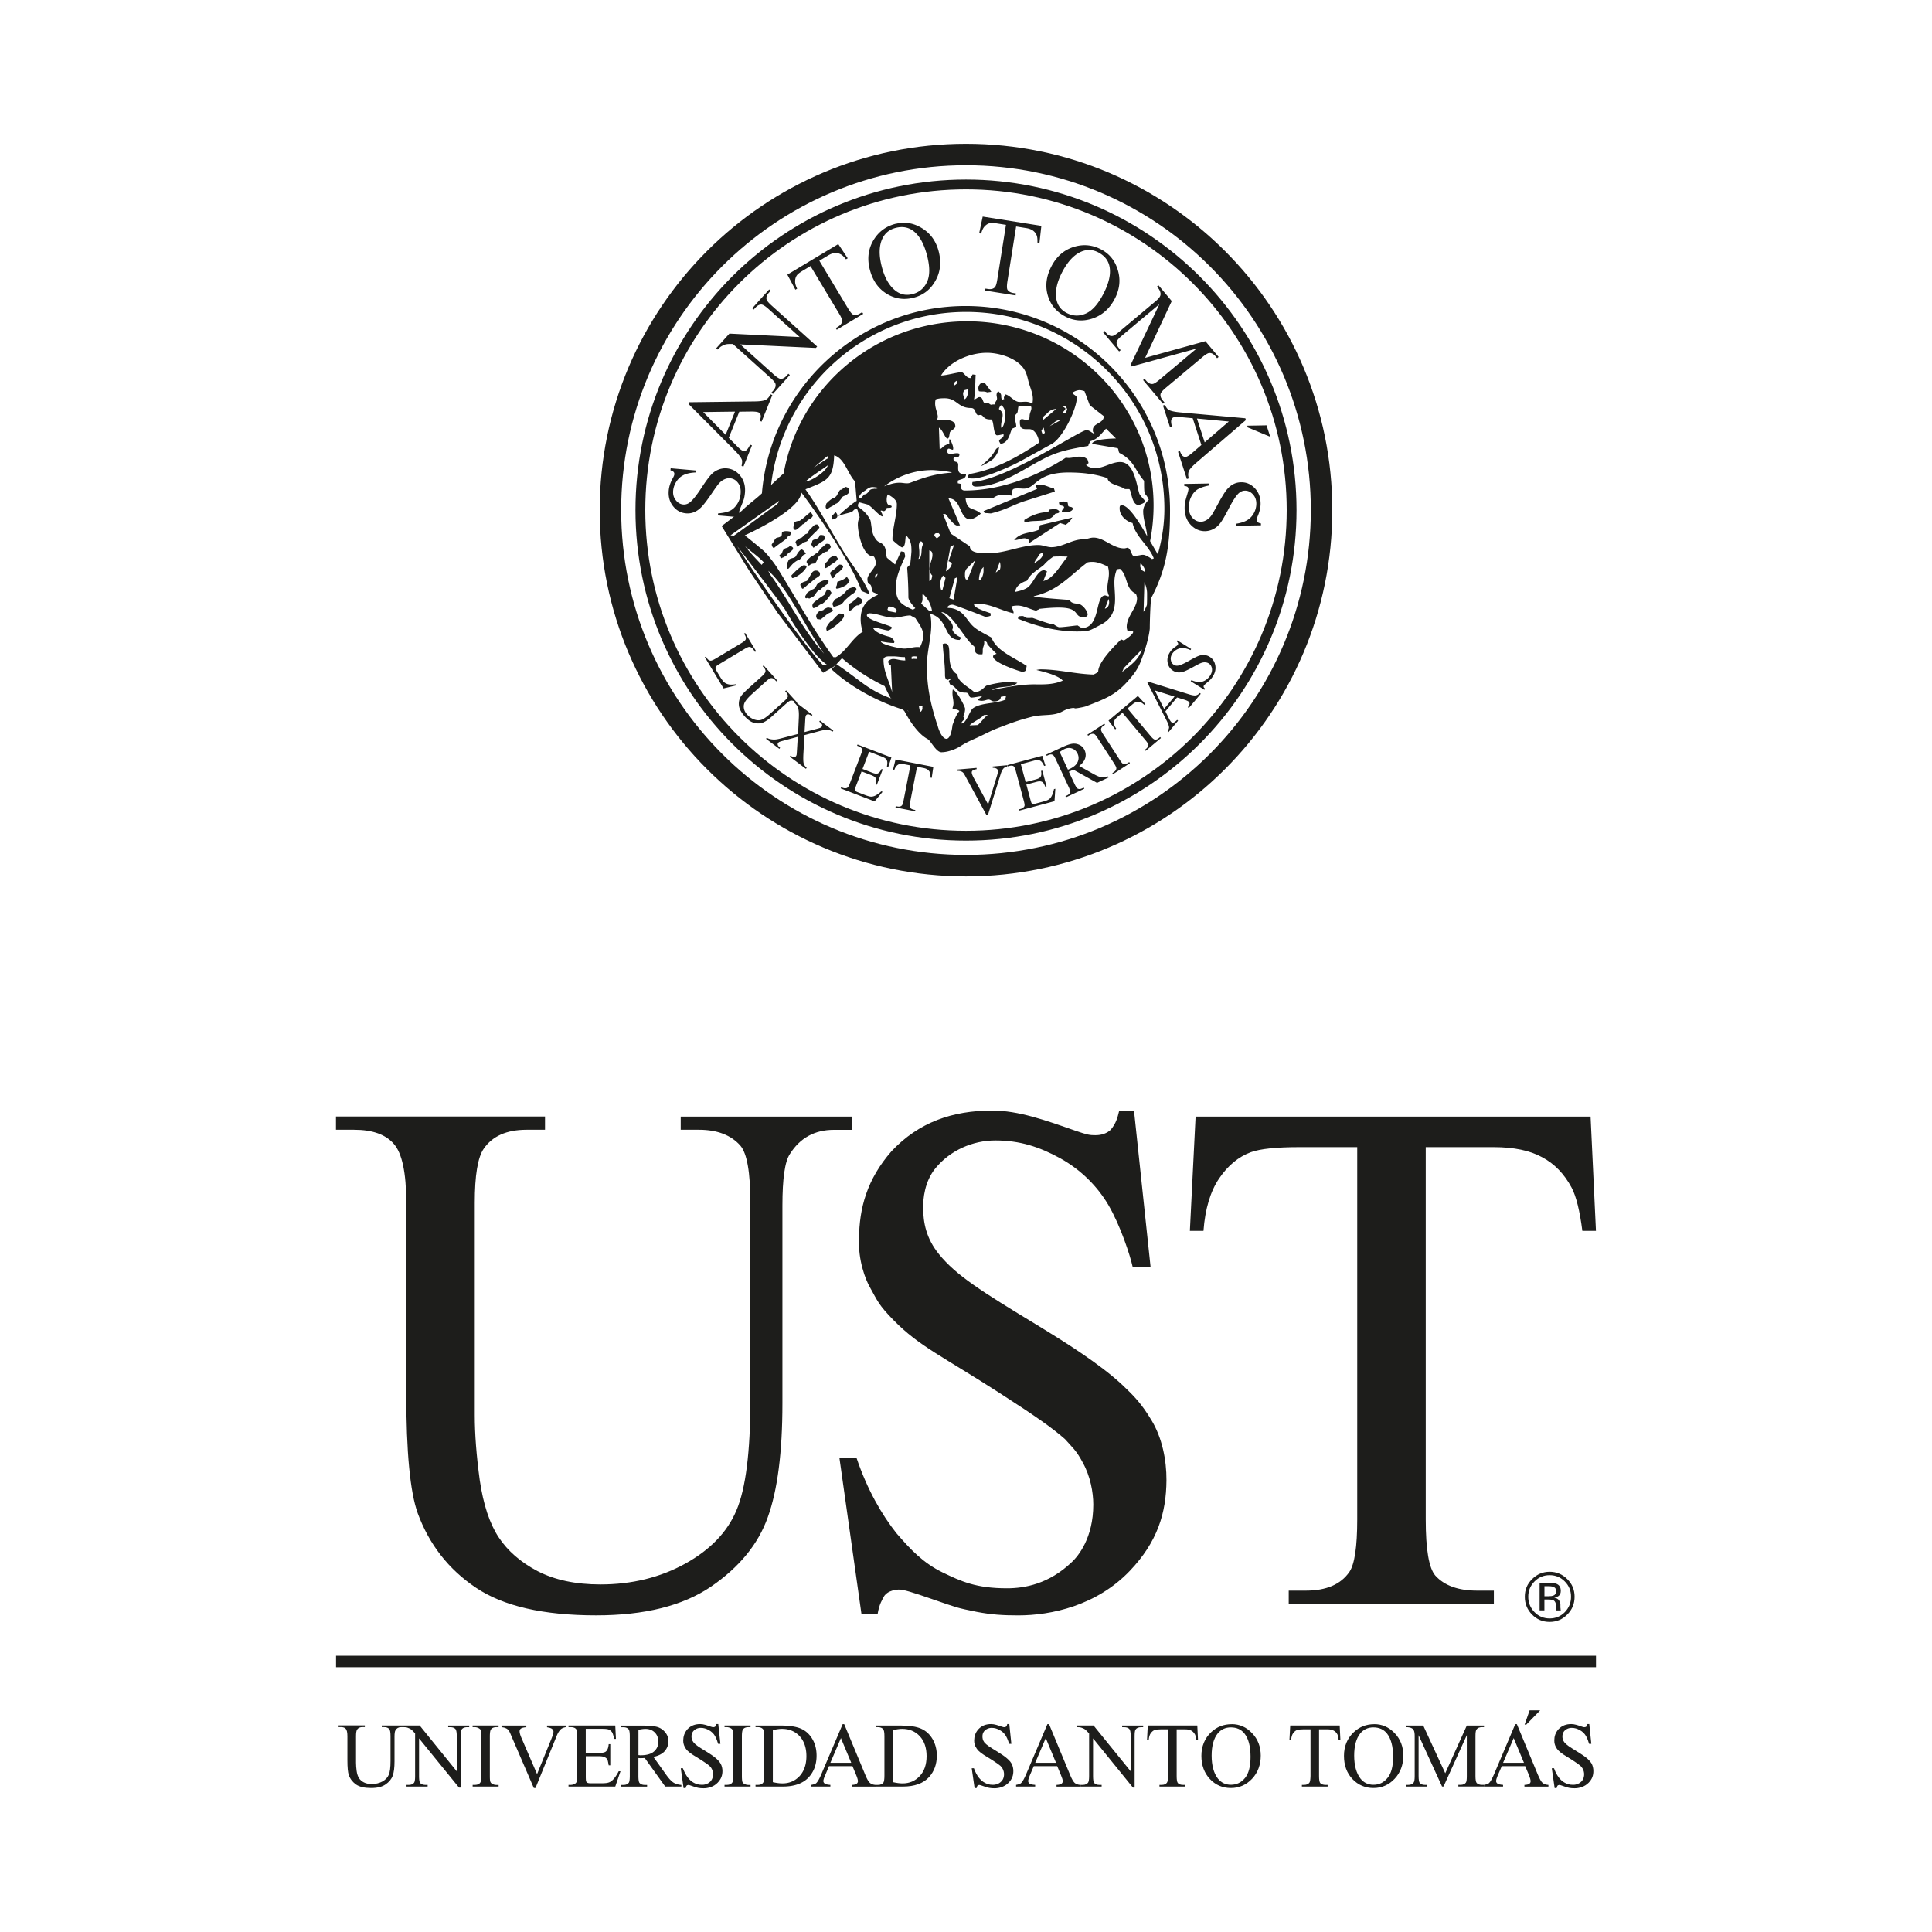 <?xml version="1.0" encoding="UTF-8"?> <svg xmlns="http://www.w3.org/2000/svg" id="Capa_1" data-name="Capa 1" viewBox="0 0 500 500"><defs><style>.cls-1{fill:#1d1d1b;stroke-width:0}</style></defs><path d="M98.8 446.99v-.43h5.57v.43h-.6c-.63 0-1.1.26-1.41.78-.17.25-.26.79-.26 1.69v6.4c0 1.59-.15 2.82-.47 3.7-.31.86-.93 1.62-1.85 2.25-.89.63-2.15.93-3.72.93-1.71 0-3.02-.3-3.9-.9-.88-.62-1.51-1.4-1.88-2.43-.25-.69-.37-1.98-.37-3.88v-6.19c0-.98-.15-1.61-.41-1.91-.25-.3-.68-.46-1.29-.46h-.58v-.43h6.79v.43h-.59c-.66 0-1.13.21-1.4.63-.19.26-.29.86-.29 1.74v6.88c0 .63.06 1.34.16 2.12.11.78.33 1.41.61 1.85.3.44.72.83 1.26 1.09.56.29 1.24.43 2.04.43 1.02 0 1.95-.23 2.76-.66.81-.46 1.35-1.03 1.64-1.74.31-.68.46-1.88.46-3.57v-6.4c0-.99-.11-1.61-.32-1.85-.3-.35-.74-.51-1.36-.51h-.58Z" class="cls-1"></path><path d="M104.34 446.56h4.27l9.6 11.85v-9.1c0-.98-.13-1.58-.33-1.82-.29-.33-.74-.49-1.36-.49h-.53v-.43h5.44v.43h-.54c-.68 0-1.14.2-1.41.6-.18.26-.27.81-.27 1.71v13.32h-.41l-10.35-12.73v9.72c0 .97.1 1.58.31 1.83.29.32.74.48 1.36.48h.55v.43h-5.46v-.43h.54c.69 0 1.15-.2 1.43-.6.17-.25.25-.81.25-1.71v-10.99c-.45-.53-.79-.88-1.04-1.05-.24-.18-.58-.33-1.01-.49-.23-.06-.58-.1-1.04-.1v-.43ZM129.04 461.93v.43h-6.72v-.43h.55c.66 0 1.14-.19 1.41-.58.18-.24.29-.83.29-1.79v-10.21c0-.8-.07-1.34-.14-1.58-.09-.19-.26-.35-.5-.49a2.15 2.15 0 0 0-1.07-.29h-.55v-.43h6.72v.43h-.57c-.63 0-1.1.19-1.39.57-.2.26-.3.85-.3 1.8v10.21c0 .8.03 1.34.15 1.59.08.2.24.37.48.51.35.19.7.27 1.06.27h.57ZM146.4 446.56v.43c-.55.1-.97.29-1.25.53-.41.39-.78.97-1.09 1.76l-5.48 13.46h-.43l-5.88-13.63c-.28-.7-.51-1.13-.63-1.29-.2-.24-.43-.43-.73-.55-.27-.15-.65-.23-1.12-.27v-.43h6.42v.43c-.74.06-1.21.19-1.42.38-.22.16-.32.4-.32.68 0 .38.16 1 .53 1.83l3.99 9.25 3.71-9.13c.37-.91.54-1.53.54-1.87 0-.24-.11-.45-.32-.65-.23-.21-.61-.35-1.16-.43-.03-.02-.1-.03-.19-.05v-.43h4.83ZM151.59 447.42v6.24h3.46c.88 0 1.48-.13 1.78-.4.41-.35.62-.98.7-1.88h.41v5.49h-.41c-.13-.74-.23-1.25-.33-1.47-.14-.28-.37-.48-.7-.64-.3-.16-.81-.25-1.44-.25h-3.46v5.23c0 .7.04 1.13.09 1.28.07.13.17.27.33.35.16.09.45.14.88.14h2.67c.88 0 1.52-.05 1.92-.19.42-.12.8-.38 1.15-.74.48-.47.99-1.22 1.48-2.18h.46l-1.35 3.96h-12.1v-.43h.56c.37 0 .7-.09 1.05-.27.23-.12.42-.31.48-.56.11-.25.16-.75.16-1.52v-10.27c0-1.01-.1-1.62-.31-1.85-.27-.31-.73-.47-1.38-.47h-.56v-.43h12.1l.17 3.47h-.45c-.18-.84-.36-1.42-.55-1.72-.2-.29-.49-.55-.88-.71-.3-.11-.84-.18-1.62-.18h-4.31ZM176.36 462.36h-4.2l-5.3-7.39c-.4.02-.71.04-.96.04h-.32c-.12-.01-.23-.01-.36-.04v4.6c0 1 .09 1.62.31 1.87.3.33.74.5 1.33.5h.61v.43h-6.72v-.43h.57c.69 0 1.16-.2 1.45-.64.14-.25.22-.83.22-1.72v-10.21c0-.99-.1-1.61-.32-1.85-.3-.34-.74-.51-1.36-.51h-.57v-.42h5.71c1.66 0 2.89.13 3.69.36.79.25 1.46.69 2 1.36.56.65.84 1.42.84 2.34 0 .96-.32 1.8-.95 2.54-.62.7-1.6 1.21-2.92 1.5l3.25 4.55c.72 1.02 1.36 1.71 1.91 2.07.52.34 1.21.56 2.07.64v.43Zm-11.14-8.13c.15 0 .27 0 .38.03h.26c1.5 0 2.64-.33 3.38-.97.76-.66 1.14-1.51 1.14-2.5s-.31-1.8-.91-2.41c-.63-.63-1.42-.94-2.44-.94-.45 0-1.04.07-1.8.24v6.55ZM194.24 461.93v.43h-6.73v-.43h.56c.65 0 1.13-.19 1.42-.58.19-.24.28-.83.28-1.79v-10.21c0-.8-.06-1.34-.15-1.58-.09-.19-.24-.35-.47-.49-.35-.19-.71-.29-1.08-.29h-.56v-.43h6.73v.43h-.56c-.64 0-1.11.19-1.4.57-.18.26-.28.85-.28 1.8v10.21c0 .8.05 1.34.14 1.59.09.2.23.37.49.51.35.19.69.27 1.06.27h.56ZM195.53 462.36v-.43h.6c.66 0 1.13-.2 1.4-.63.18-.26.25-.84.25-1.74v-10.21c0-.99-.1-1.61-.32-1.85-.3-.34-.75-.51-1.33-.51h-.6v-.42h6.39c2.34 0 4.13.27 5.35.8 1.24.54 2.21 1.42 2.95 2.66.76 1.26 1.11 2.7 1.11 4.35 0 2.21-.65 4.03-1.97 5.51-1.49 1.65-3.76 2.47-6.8 2.47h-7.03Zm4.48-1.14c.99.22 1.8.32 2.46.32 1.79 0 3.28-.62 4.47-1.9 1.16-1.26 1.76-2.98 1.76-5.15s-.6-3.9-1.76-5.17c-1.19-1.26-2.71-1.89-4.56-1.89-.69 0-1.49.11-2.37.34v13.44ZM220.63 457.08h-6.08l-1.05 2.48c-.27.62-.41 1.08-.41 1.38 0 .24.12.46.34.64.21.18.71.3 1.47.35v.43h-4.94v-.43c.66-.11 1.08-.27 1.27-.45.4-.37.83-1.14 1.31-2.26l5.54-13.01h.4l5.46 13.14c.44 1.06.83 1.74 1.2 2.06.36.32.86.49 1.49.53v.43h-6.19v-.43c.63-.03 1.03-.13 1.25-.31.23-.17.34-.39.34-.65 0-.34-.15-.88-.46-1.62l-.94-2.26Zm-.33-.87-2.67-6.39-2.73 6.39h5.4Z" class="cls-1"></path><path d="M226.63 462.36v-.43h.6c.64 0 1.13-.2 1.42-.63.14-.26.24-.84.24-1.74v-10.21c0-.99-.11-1.61-.33-1.85-.3-.34-.74-.51-1.33-.51h-.6v-.42h6.38c2.36 0 4.14.27 5.35.8 1.24.54 2.22 1.42 2.96 2.66.75 1.26 1.13 2.7 1.13 4.35 0 2.21-.68 4.03-1.99 5.51-1.5 1.65-3.76 2.47-6.81 2.47h-7.01Zm4.48-1.14c.98.22 1.79.32 2.46.32 1.8 0 3.27-.62 4.46-1.9 1.18-1.26 1.77-2.98 1.77-5.15s-.59-3.9-1.77-5.17c-1.19-1.26-2.69-1.89-4.56-1.89-.68 0-1.47.11-2.36.34v13.44ZM185.89 446.18l.55 5.13h-.59c-.09-.36-.41-1.34-.8-2.02-.34-.61-.89-1.15-1.58-1.53-.69-.38-1.31-.59-2.13-.59-.77 0-1.49.33-1.97.92-.36.45-.41 1.01-.41 1.29 0 .49.1 1.01.53 1.55.56.69 1.39 1.2 3.23 2.33.9.56 2.05 1.27 2.79 1.98.39.37.62.6.96 1.15.35.58.5 1.3.5 1.97-.01 1.09-.31 2.03-1.22 2.98-1.08 1.15-2.58 1.47-3.66 1.47-.49 0-.89-.02-1.36-.11-.69-.15-.62-.13-1.45-.42-.69-.24-.98-.34-1.12-.34-.19.03-.42.08-.51.25-.04.09-.14.24-.21.57h-.53l-.72-5.13h.54c.4 1.04.85 1.86 1.34 2.47.46.54.88.97 1.51 1.29.61.3 1.1.52 2.13.52.59 0 1.39-.13 2.14-.86.2-.19.69-.8.69-1.9 0-.39-.09-.93-.34-1.38-.21-.4-.35-.51-.6-.77-.38-.35-.89-.7-2.13-1.51-1.9-1.22-2.65-1.54-3.51-2.38-.49-.51-.53-.65-.78-1.1-.14-.25-.38-.88-.36-1.59.02-1 .28-1.96 1.08-2.89.9-.96 2.02-1.34 3.31-1.34.87 0 1.75.32 2.75.67.4.13.47.14.65.14.21 0 .39-.06.5-.17.17-.23.22-.4.29-.65h.48ZM273.62 457.08h-6.08l-1.06 2.48c-.26.62-.39 1.08-.39 1.38 0 .24.12.46.33.64.23.18.72.3 1.48.35v.43h-4.94v-.43c.65-.11 1.08-.27 1.27-.45.41-.37.82-1.14 1.31-2.26l5.53-13.01h.42l5.45 13.14c.43 1.06.84 1.74 1.18 2.06.37.32.87.49 1.51.53v.43h-6.2v-.43c.64-.03 1.04-.13 1.27-.31.23-.17.34-.39.34-.65 0-.34-.16-.88-.48-1.62l-.95-2.26Zm-.32-.87-2.66-6.39-2.73 6.39h5.4Z" class="cls-1"></path><path d="M278.77 446.56h4.24l9.61 11.85v-9.1c0-.98-.11-1.58-.33-1.82-.28-.33-.73-.49-1.35-.49h-.53v-.43h5.44v.43h-.56c-.66 0-1.12.2-1.4.6-.18.26-.25.81-.25 1.71v13.32h-.43l-10.33-12.73v9.72c0 .97.09 1.58.32 1.83.28.32.73.48 1.34.48h.56v.43h-5.47v-.43h.55c.66 0 1.15-.2 1.42-.6.17-.25.26-.81.26-1.71v-10.99c-.45-.53-.82-.88-1.05-1.05-.22-.18-.56-.33-1.03-.49-.21-.06-.55-.1-1.01-.1v-.43ZM309.86 446.56l.18 3.71h-.44c-.08-.66-.2-1.12-.34-1.4-.26-.45-.58-.79-.96-.99-.4-.23-.92-.33-1.56-.33h-2.22v12.07c0 .97.09 1.58.31 1.83.27.32.74.48 1.35.48h.55v.43h-6.66v-.43h.55c.66 0 1.15-.2 1.4-.6.18-.25.26-.81.26-1.71v-12.07h-1.89c-.74 0-1.23.07-1.55.17-.41.15-.74.45-1.04.85-.28.41-.46.99-.51 1.7h-.44l.19-3.71h12.82ZM318.77 446.21c2.02 0 3.81.77 5.27 2.34 1.5 1.55 2.24 3.49 2.24 5.81s-.74 4.4-2.25 5.99c-1.51 1.58-3.32 2.39-5.47 2.39s-3.97-.77-5.44-2.33c-1.45-1.54-2.2-3.55-2.2-6s.85-4.55 2.54-6.13c1.47-1.38 3.23-2.06 5.31-2.06m-.24.83c-1.4 0-2.52.53-3.37 1.55-1.06 1.33-1.59 3.23-1.59 5.75s.54 4.57 1.64 5.97c.84 1.03 1.96 1.58 3.34 1.58 1.47 0 2.69-.59 3.65-1.75.95-1.15 1.44-2.99 1.44-5.47 0-2.72-.52-4.72-1.59-6.06-.84-1.05-2.02-1.57-3.52-1.57M261.2 446.18l.54 5.13h-.6c-.08-.36-.39-1.34-.8-2.02-.35-.61-.89-1.15-1.58-1.53-.68-.38-1.33-.59-2.13-.59-.75 0-1.49.33-1.97.92-.37.45-.4 1.01-.4 1.29 0 .49.08 1.01.49 1.55.59.69 1.4 1.2 3.26 2.33.89.56 2.05 1.27 2.79 1.98.39.37.63.6.97 1.15.33.58.49 1.3.48 1.97 0 1.09-.29 2.03-1.2 2.98-1.1 1.15-2.59 1.47-3.68 1.47-.49 0-.87-.02-1.36-.11-.68-.15-.62-.13-1.44-.42-.69-.24-1-.34-1.14-.34-.18.03-.42.08-.5.25-.01.09-.15.24-.18.57h-.53l-.74-5.13h.57c.35 1.04.83 1.86 1.31 2.47.46.54.9.97 1.52 1.29.61.3 1.07.52 2.11.52.57 0 1.39-.13 2.13-.86.23-.19.72-.8.72-1.9 0-.39-.11-.93-.35-1.38-.22-.4-.36-.51-.59-.77-.41-.35-.9-.7-2.15-1.51-1.91-1.22-2.65-1.54-3.5-2.38-.49-.51-.51-.65-.79-1.1-.14-.25-.37-.88-.35-1.59.03-1 .26-1.96 1.09-2.89.89-.96 2.01-1.34 3.3-1.34.87 0 1.74.32 2.75.67.4.13.47.14.65.14.21 0 .37-.06.51-.17.16-.23.22-.4.27-.65h.49ZM346.71 446.56l.18 3.71h-.45c-.07-.66-.19-1.12-.32-1.4-.23-.45-.57-.79-.96-.99-.41-.23-.92-.33-1.57-.33h-2.22v12.07c0 .97.1 1.58.3 1.83.29.32.76.48 1.37.48h.55v.43h-6.66v-.43h.54c.67 0 1.15-.2 1.42-.6.17-.25.24-.81.27-1.71v-12.07h-1.9c-.74 0-1.26.07-1.59.17-.38.15-.72.45-1.02.85-.28.41-.45.99-.5 1.7h-.44l.2-3.71h12.79ZM355.65 446.21c2.03 0 3.79.77 5.3 2.34 1.48 1.55 2.23 3.49 2.23 5.81s-.74 4.4-2.25 5.99c-1.49 1.58-3.32 2.39-5.46 2.39s-3.98-.77-5.46-2.33c-1.46-1.54-2.19-3.55-2.19-6s.84-4.55 2.55-6.13c1.47-1.38 3.23-2.06 5.29-2.06m-.24.83c-1.4 0-2.52.53-3.38 1.55-1.06 1.33-1.58 3.23-1.58 5.75s.55 4.57 1.65 5.97c.84 1.03 1.96 1.58 3.33 1.58 1.49 0 2.69-.59 3.63-1.75.98-1.15 1.47-2.99 1.47-5.47 0-2.72-.55-4.72-1.6-6.06-.85-1.05-2.02-1.57-3.52-1.57M373.21 462.36l-6.08-13.29v10.55c0 .97.11 1.58.31 1.82.28.33.73.49 1.36.49h.54v.43h-5.46v-.43h.56c.66 0 1.14-.2 1.41-.6.19-.25.27-.81.27-1.71v-10.31c0-.7-.08-1.2-.24-1.52-.1-.23-.3-.42-.6-.56-.29-.16-.76-.24-1.4-.24v-.42h4.45l5.7 12.35 5.58-12.35h4.45v.42h-.53c-.67 0-1.14.21-1.41.6-.19.25-.27.81-.27 1.71v10.31c0 .97.11 1.58.31 1.82.3.33.76.49 1.37.49h.53v.43h-6.64v-.43h.54c.68 0 1.15-.2 1.42-.6.17-.25.23-.81.23-1.71v-10.55l-6.03 13.29h-.37Z" class="cls-1"></path><path d="M394.73 457.08h-6.07l-1.08 2.48c-.26.62-.39 1.08-.39 1.38 0 .24.11.46.35.64.2.18.72.3 1.45.35v.43h-4.94v-.43c.67-.11 1.1-.27 1.29-.45.39-.37.81-1.14 1.3-2.26l5.51-13.01h.41l5.46 13.14c.45 1.06.83 1.74 1.19 2.06.38.32.87.49 1.52.53v.43h-6.21v-.43c.64-.03 1.05-.13 1.28-.31.22-.17.32-.39.32-.65 0-.34-.15-.88-.44-1.62l-.96-2.26Zm-.33-.87-2.66-6.39-2.74 6.39h5.4ZM411.3 446.18l.53 5.13h-.58c-.09-.36-.4-1.34-.8-2.02-.35-.61-.89-1.15-1.58-1.53-.7-.38-1.33-.59-2.14-.59-.75 0-1.5.33-1.98.92-.34.45-.4 1.01-.4 1.29 0 .49.09 1.01.52 1.55.58.69 1.39 1.2 3.23 2.33.9.56 2.05 1.27 2.82 1.98.37.37.61.6.97 1.15.32.58.48 1.3.47 1.97 0 1.09-.29 2.03-1.2 2.98-1.1 1.15-2.6 1.47-3.68 1.47-.48 0-.87-.02-1.35-.11-.69-.15-.62-.13-1.44-.42-.69-.24-1.01-.34-1.14-.34-.18.03-.41.08-.5.25-.04.09-.14.24-.2.57h-.51l-.74-5.13h.58c.35 1.04.82 1.86 1.3 2.47.46.54.88.97 1.52 1.29.61.3 1.1.52 2.13.52.58 0 1.37-.13 2.14-.86.21-.19.7-.8.7-1.9 0-.39-.11-.93-.35-1.38-.23-.4-.36-.51-.6-.77-.41-.35-.88-.7-2.13-1.51-1.9-1.22-2.65-1.54-3.49-2.38-.5-.51-.55-.65-.8-1.1-.13-.25-.38-.88-.35-1.59 0-1 .26-1.96 1.07-2.89.92-.96 2.02-1.34 3.32-1.34.86 0 1.76.32 2.75.67.4.13.47.14.64.14.21 0 .39-.06.53-.17.15-.23.2-.4.27-.65h.48ZM176.17 292.4v-3.43h44.34v3.43h-4.72c-4.93 0-8.73 2.09-11.35 6.23-1.32 1.94-1.95 6.39-1.95 13.4v51.16c0 12.64-1.26 22.48-3.79 29.47-2.47 6.96-7.36 12.93-14.68 17.95-7.29 4.96-17.19 7.44-29.75 7.44-13.67 0-24.03-2.39-31.11-7.16-7.09-4.76-12.09-11.2-15.05-19.26-1.98-5.5-2.97-15.87-2.97-31.05v-49.31c0-7.76-1.08-12.83-3.23-15.24-2.1-2.43-5.51-3.65-10.26-3.65h-4.7v-3.43h54.1v3.43h-4.79c-5.16 0-8.85 1.66-11.08 4.92-1.54 2.25-2.31 6.9-2.31 13.96v54.98c0 4.89.43 10.51 1.29 16.83.93 6.32 2.56 11.25 4.9 14.79 2.34 3.54 5.7 6.45 10.07 8.75 4.45 2.29 9.85 3.44 16.26 3.44 8.18 0 15.51-1.82 21.97-5.39 6.48-3.6 10.87-8.17 13.22-13.76 2.42-5.65 3.61-15.16 3.61-28.57v-51.06c0-7.87-.86-12.78-2.59-14.79-2.41-2.72-5.99-4.1-10.71-4.1h-4.72ZM293.48 287.44l4.28 40.38h-4.64c-.65-2.91-3.12-10.6-6.29-16-2.81-4.77-7.05-9.06-12.43-12.05-5.41-2.97-10.46-4.62-16.79-4.62-5.9 0-11.7 2.56-15.5 7.17-2.88 3.52-3.2 7.95-3.2 10.15 0 3.92.78 8.04 4.11 12.13 4.45 5.48 10.91 9.55 25.4 18.34 7.09 4.33 16.14 9.97 22.05 15.49 3.01 2.86 4.92 4.76 7.6 9.24 2.66 4.43 3.84 10.14 3.81 15.42-.06 8.49-2.33 15.95-9.48 23.44-8.61 9.03-20.38 11.53-28.88 11.53-3.81 0-6.87-.17-10.73-.91-5.37-1.09-4.84-1-11.28-3.21-5.42-1.88-7.78-2.62-8.97-2.56-1.4.06-3.2.59-3.85 1.93-.32.63-1.14 1.77-1.57 4.43h-4.17l-5.7-40.37h4.44c2.77 8.19 6.51 14.63 10.31 19.43 3.67 4.25 6.91 7.68 11.93 10.14 4.77 2.3 8.64 4.11 16.66 4.11 4.57 0 10.84-1.09 16.8-6.79 1.63-1.54 5.55-6.2 5.55-14.88 0-3.16-.76-7.34-2.7-10.82-1.69-3.22-2.76-4-4.63-6.12-3.2-2.8-7.04-5.56-16.9-11.91-14.88-9.59-20.78-12.07-27.41-18.82-3.93-4-4.16-4.97-6.2-8.62-1.12-1.96-3.04-6.93-2.79-12.52.07-7.95 2.05-15.36 8.43-22.65 7.07-7.52 15.82-10.51 26.05-10.51 6.78 0 13.75 2.5 21.58 5.24 3.13 1.08 3.67 1.14 5.14 1.14 1.62 0 2.95-.47 3.96-1.42 1.36-1.68 1.7-2.94 2.19-4.96h3.85ZM411.64 288.97l1.39 29.57h-3.52c-.67-5.22-1.6-8.94-2.76-11.15-1.92-3.6-4.47-6.23-7.66-7.91-3.15-1.73-7.3-2.6-12.48-2.6h-17.63v96.36c0 7.74.81 12.58 2.48 14.51 2.34 2.6 5.96 3.9 10.82 3.9h4.33v3.44h-53.09v-3.44h4.43c5.28 0 9.04-1.6 11.27-4.84 1.35-1.97 2.03-6.52 2.03-13.57v-96.36h-15.06c-5.84 0-10.01.42-12.45 1.3-3.21 1.18-5.96 3.46-8.22 6.79-2.27 3.34-3.63 7.86-4.06 13.57h-3.52l1.48-29.57h102.24ZM398.59 442.64l-3.6 3.7h-.42l1.29-3.7h2.73zM397.12 409.29c-1.07 1.08-1.61 2.4-1.61 3.94s.54 2.89 1.61 3.98c1.07 1.1 2.38 1.64 3.93 1.64s2.85-.54 3.93-1.64c1.06-1.1 1.6-2.42 1.6-3.98s-.54-2.86-1.6-3.94c-1.09-1.1-2.38-1.64-3.93-1.64s-2.84.53-3.93 1.64m8.48 8.55c-1.24 1.27-2.78 1.91-4.56 1.91s-3.31-.63-4.55-1.91c-1.25-1.26-1.87-2.8-1.87-4.61s.62-3.31 1.89-4.56c1.24-1.25 2.77-1.9 4.53-1.9s3.31.64 4.56 1.9c1.28 1.25 1.9 2.77 1.9 4.56s-.62 3.35-1.9 4.61m-3.35-7.04c-.32-.2-.8-.29-1.49-.29h-1.06v2.59h1.11c.53 0 .94-.06 1.19-.16.49-.19.72-.57.72-1.11 0-.51-.15-.86-.47-1.03m-1.33-1.15c.88 0 1.53.08 1.92.25.74.31 1.09.92 1.09 1.82 0 .64-.22 1.11-.69 1.4-.24.15-.57.27-1.01.35.56.09.97.32 1.23.68.24.37.37.75.37 1.11v.52c0 .17 0 .35.04.53 0 .2.02.33.04.37l.03.09h-1.14s0-.04-.03-.06c0-.04 0-.06-.02-.09l-.03-.24v-.55c0-.82-.2-1.37-.65-1.65-.27-.15-.73-.23-1.4-.23h-.98v2.81h-1.24v-7.12h2.47ZM86.97 428.5h326.07v2.98H86.97zM230.83 180.62l-.49.45s.3.65.39.69c.1.04 4.06 2.7 4.06 2.7l.12-.56.51.3s.12-.87.12-1.05-1.13-1.13-1.32-1.44c-.2-.31-3.39-1.08-3.39-1.08" class="cls-1"></path><path d="M155.2 132.01c0-52.36 42.44-94.8 94.8-94.8s94.8 42.44 94.8 94.8-42.44 94.8-94.8 94.8-94.8-42.44-94.8-94.8m5.56 0c0 49.28 39.95 89.24 89.24 89.24s89.24-39.95 89.24-89.24S299.29 42.77 250 42.77s-89.24 39.95-89.24 89.24" class="cls-1"></path><path d="M164.46 132.01c0-47.24 38.3-85.54 85.54-85.54s85.54 38.3 85.54 85.54-38.3 85.54-85.54 85.54-85.54-38.3-85.54-85.54m2.54 0c0 45.84 37.16 83 83 83s83-37.16 83-83-37.16-83-83-83-83 37.16-83 83" class="cls-1"></path><path d="M253.89 120.63c.78-.8 1.68-1.43 2.4-2.26.49-.57.87-1.13 1.26-1.77.16-.27.3-.63.99-.83 0 1.04-.95 2.5-1.52 3.01-.57.51-2.41 1.61-3.13 1.84m20.89 11.84c.05-.58.57-.95.61-1.13-.11-.84-1.45-.02-1.3-1.43.24.03.46-.11 1.22-.11.32 0 .69.17.99.26l.15.83c.09.47 1.19.05 1.22.87-.51.82-1.22.68-2.09.68-.27 0-.54.06-.8.04m-8.5 8.12v-.83c-.33-.26-.71-.45-1.14-.45-.91 0-1.77.51-2.67.45 1.7-2.1 4.25-1.7 6.41-2.68.18-.36.07-.89.31-1.17l8.31-1.96c-.46.83-.93 1.32-1.72 1.88-.44-.21-1.04-.29-1.41-.49l-8.08 5.24Zm-9.8-7.72c-.38 0-.87-.08-1.29-.08-.31 0-.63-.17-.61-.53l13.8-5.73c0-.35-.34-.57-.34-.9l.92-.23c1.42 0 2.49.74 3.81 1.02l.23.79-7.63 2.41c-3.23 1.02-4.76 2.23-8.88 3.24m8.6 2.27v-.57c1.72-1.13 4.01-2.07 6.1-2l.5-.72c.37.03.76-.11 1.14-.11.53 0 1.13.21 1.37.72-.19.38-.44.33-1.14.53-1.43 2.15-4.13 1.69-6.33 1.92-.49.05-1.16.28-1.64.23m-9.64-33.59c-.8-.39-1.33-.09-2.1-.3-.12-.17-.15-.58-.15-.79 0-.62.38-1.12.88-1.43l.8.11 1.68 2.26-1.1.15Zm-33.21 55.13h-.38c-.72.14-1.2 1.29-2.06 1.39-.16-.34-.19-.48-.04-1.17 0-.15-.18-.49.3-.79.26 0 1.85-1.42 1.83-1.47.57-.08 1.19.46 1.26.75 0 .65-.65 1.14-.92 1.28m-8.3 5.55c.24-.37.92-1.54 1.37-1.54.05 0 1.58-1.85 2.1-1.92.13.08.24.19.84.08.07.11.25.14.15.83-.21.43-.92 1.29-1.3 1.55 0 0-1.81 1.7-3.13 2.07-.03-.23-.21-.47-.04-1.06m-3.53-4.87-.15-.57c0-.85.91-1.2 1.79-1.96 0 0 1.39-.89 1.41-.98.05-.21.51-1.32.76-1.32.51 0 .66.43.95.79.15.38-1.82 2.99-2.82 3.13-.08-.1-1.33 1.13-1.94.9m9.45-7.33v.34c-.25.41-.55.83-.84 1.05-.48.37-1.93 1-2.55.94-.11-.11-.15-.37.11-.87l.15-.9c.72-.27 1.52-.42 2.4-1.24.21 0 .41.74.72.68m-6.24-2.94c0-.47-.3-.54.04-1.39.21-.13.44-.32.76-.72-.05-.46 1.19-1.13 1.6-1.17.52 0 .56.52.88.75-.09.16-.17.38-.61.79-.42.33-.97.62-1.37.94-.26.21-.47.51-1.3.79m-6.52 4.3.46-.49c.44-.38 1.2-.39 1.45-.68l.91-1.58c.24-.48.61-.94 1.22-.94.49 0 .61.07.95.41.05.05.21.24.12.79-.21.28-.74.6-1.03.79-.59.39-1.1.91-1.75 1.39-.48.35-.92.82-1.6 1.32-.3 0-.28-.17-.72-1.02m6.43-12.19v.34c-.19.21-.7.75-1.26.9-.18.14-.26.37-.84.75-.22.1-.76.6-.92.6l-.53-.83.23-.75c0-.71 1.45-.5 1.79-1.24.08-.6.48-.52 1.22-.38l.3.6Zm-9.49 8.06c-.49 0-.34-.53-.38-1.36l.38-.68c.11-.82 1.52-.6 1.91-1.17 0 0 .83-1.64 1.49-1.81.36.02.73.45 1.14 1.13l-.69.34c-.09.06-.44.84-1.07 1.24-.27-.05-1.59.79-2.1 1.58-.17.12-.33.39-.69.72m5.77-14.68c.13.15.35.41.61.87-.28.83-.96.87-1.45 1.32 0 0-.89.98-1.26.98-.28.38-1.03 1-1.6 1.39-.37.13-.46.03-.69-.23-.06-.24-.11-.41.04-.83l-.04-.6c.2-.48 1.11-.64 1.56-.64l.88-.64s1.47-1.29 1.94-1.62m-9.45 9.3c-.36 0-.57-.63-.61-.9.13-.29.39-.5.69-1.06 0-.12.46-.67.5-.64.58-.21.83-.11 1.33-.57.07.03.12-.44.12-.64 0-.72 1.55-.64 2.36-.38l-.15.72c-.15.42-.66.28-.92.83 0 .28-1.38 1.13-1.87 1.51-.42.33-.88.61-1.45 1.13m19.29-15.47c.16.09.13 1.18.12 1.17-.23.15-.69.7-1.18.79-.11 0-.82.37-.76.64-.24.29-1.07 1.42-1.41 1.36l-.84.57c-.35.19-1.15.54-1.3.9-.74-.21-.61-.69-.38-1.47.3-.3 1.22-1.3 2.06-1.47.23-.19.43-.31.61-.57.27-.37.62-1.42 1.03-1.54.07.18 1.09-.72 1.25-.72.23 0 .82.29.8.35m-4.27 8.05c-.05-.08-.27-.7.08-1.06.16-.04.48-.47.8-.83 0 0 .8.65.38 1.39-.16.16-.77.6-1.26.49m-10.1 7.39v.34c-.18.25-.8.8-.95.83-.43.22-.5.54-.72.75-.38.21-.66.46-.72.53-.06-.07-.42.11-.76.3l-.38-.9c.43-.27.72-.38.72-.68.39-1.38 1.17-.92 1.83-1.51-.01-.11.51-.29.99.34m1.1-.34c-.1 0-.29-.7-.31-.79-.25-.14-.27-.23.04-.75.04-.03 1.04-.71 1.18-.71.32 0 .79-.68 1.15-.92.02-.1.93-.22.75-.62.05-.21.75-1.09.87-1.06.28-.34.71-.66.84-.79.3-.06.33-.14.8-.04.06.15.17.26.4.79-.28.34-.51.49-.66.79-.12.04-2.33 2.27-2.33 2.37 0 .39-.75.55-1.12.64-.11.03-.52.53-.64.53-.49 0-.61.57-.99.57m2.3 4.96.12.34c-.21.3-.41.63-.65.9-.74.84-2.45 2.02-3.09 1.92-.13-.16-.19-.68-.19-.68.29-.26 1.62-1.78 2.71-2.37.15-.17.51-.38 1.11-.11m1.02-.23-.38.19c-.1 0-.44-.8-.5-.83-.09-.17-.07-.19.23-.72.13-.08.84-.75.84-.75.22-.12.49-.17 1.03-.64.26-.19.57-.34.84-.53.09-.24 1.05-1.43 1.22-1.39.28-.27.6-.52.88-.79.05.07.38-.13.94.16l.28.74c-.28.12-.6 1.01-1.11 1.13-.12-.04-1.03.3-1.22.68-1.42.38-1.03 2.41-2.21 2.41-.17 0-.81.15-.84.34m5.11 2.11.27-.34c.42-.37.73-.49.95-.72.28-.28 1.04-.9 1.22-1.13.48 0 .97.08.99.6-.16.56-.98 1.23-1.41 1.58-.8.46-.85 1.21-1.22 1.36-.3-.12-.55-.8-.8-1.36m-.53 1.75c.22.25.27.35.04 1.02-.59.33-1.85 1.34-1.94 1.51-1.06.19-1.41 1.77-2.02 1.88l-.88.45c-.27-.09-.59-.23-.68-.07-.5.04-.48-.54-.12-.9.06-.66 1.11-1.02 1.56-1.36.54-.15.89-.54 1.18-1.24.49-.71 1.89-1.32 2.86-1.28m1.52 7.03c-.12-.24-.25-.45-.3-.71-.15-.43.88-1.43.88-1.43.73-.23 1.22-.74 1.87-1.13.11-.06 1.14-1.31 1.26-1.28.17-.26 1.12-.56 1.45-.56.3 0 .67.13.72.45 0 .44-.54.99-.88 1.21-.11-.07-2.24 1.79-2.25 1.88-.32.41-.56.77-1.07 1.02l-1.68.56Zm-.65.26c.27.27.47.5.42.72-.19.3-1.33.75-1.33.75-.24.23-1.78 1.5-1.83 1.51l-.88-.11c-.14-.23-.27-.54-.27-.75 0-.43.46-1.08.84-1.28l1.03-.3c.1-.27 1.03-.68 1.26-.68l.76.15Zm-17.93-29.66c2.24-27.15 24.99-48.49 52.72-48.49 29.22 0 52.9 23.68 52.9 52.9 0 8.91-.95 15.25-4.88 22.69-.22 1.66-.36 6.12-.36 7.87 0 0-.18 3.08-2.42 8.72-.78 1.96-1.93 3.46-3.63 5.3-3.06 3.31-5.72 4.27-10.57 6.15-.31.12-2.82.64-2.82.46-.21-.18-1.27.07-1.27.07-1.74.41-1.85 1.03-3.8 1.44-1.8.38-3.91.17-5.98.7-3.96 1.01-5.76 1.77-9.1 3.04-1.51.57-3.65 1.73-5.07 2.36-1.84.82-2.97 1.33-4.43 2.27-.88.57-3 1.51-4.82 1.51-1.42 0-2.75-2.97-3.58-3.41-3.71-1.95-6.85-8.73-7.18-9.74-8.15-2.55-9.45-4.99-16.45-9.66-.08.14-.53.52-.81.77-.95.53-2.61 1.47-2.61 1.47l-11.75-15.47-7.47-11.09-7.04-11.41 5.19-3.93c1.68-1.66 3.76-3.12 5.23-4.53m-.07 18.51.53-.68c-1.25-1.38-3.28-2.74-4.79-4.13 1.31 1.72 2.81 3.24 4.26 4.8m-4.38-7.65s2.15 1.68 4.91 4.03c1.07.98 2.76 3.21 3.54 4.45 5.08 8.13 8.87 15.33 14.5 23.07h.65c2.81-1.66 4.14-4.85 6.94-6.59a10.57 10.57 0 0 1-.53-3.2c0-3.27 1.5-5.04 4.46-6.36-.35-.41-1.12-.54-1.3-.75-.5-.62-.11-1.97-1.11-2.07-.23-.38-.3-.81-.3-1.24 0-1.3 2.17-2.84 2.17-4.18 0-.32-.22-1.73-.72-1.73-2.73 0-3.93-6.26-3.93-8.21 0-.68.16-1.36.5-1.96-.33-.19-.43-2.11-.84-2.11-.67 0-.86.68-1.3.83-1.16.38-2.26.54-3.39 1.05.53-.77 3.84-3.49 4.73-3.92l-.42-5.05c-1.86-1.84-2.7-6-5.41-6.74-.24 6.03-1.68 6.54-7.43 8.78 3.64 5.11 6.46 10.63 9.76 15.93 2.34 3.76 5.21 7.12 6.9 11.26l-2.13-.87c-2.33-6.62-11.18-19.72-15.63-25.53-.08 4.63-14.6 11.12-14.6 11.12m6.07 9.16.53 1.06c.39.49.76.99 1.12 1.52 4.2 6.22 7.76 13.23 12.77 18.87-5.22-7.67-9.71-17.42-14.42-21.44m-8-6.32c3.54 5.76 17.35 25.82 22.11 30.67l1.16.02c-1.81-1.25-3.21-2.93-4.55-4.67-3.56-4.62-5.87-8.86-6.43-9.75-.87-1.4-11.77-15.59-12.29-16.27m24.31 31.76c5.24 4.92 13 8.99 20 10.91-.26-.5-.45-.8-.69-1.25-.37-.16-3.1-.96-3.38-1.18 0 0-1.35-2.3-2.11-4.06-4-1.95-7.74-4.35-11.04-7.24l-2.1 2.3s-.24.21-.46.39c0 .01-.2.12-.2.12m27.36 14.06c.78 3.72 3.3 6.55 4 .42.48-1.23.8-2.42 1.77-3.59-.55-.65-1.64-.28-1.78-.79.69-1.58-.26-2.75.07-4.77.87 0 3.19 4.34 3.19 4.96 0 .7-.17 1.34-.52 1.99 1.01.7-.48 1.11-.41 1.81 1.27 0 2.12-3.31 2.97-3.93 2.1-1.53 6.04-1.14 8.5-2.28-.28-.22.11-.47 0-.92l-1.3.24c0 .64-.53 1.18-1.74 1.18-.63 0-.89-.47-1.45-.47s-1.41.63-2.75.13c.15-.3.43-.44 1.11-.97-.91 0-1.96.32-2.71.32-.97 0-.35-1.28-1.63-1.28-2.55 0-2.05-1.45-3.97-2.13l-.3-.81c-.08-.23.67-.44.59-.79-.25 0-.62.42-.85.42-.78 0-.74-1.06-.74-1.44 0-2.73-.43-5.07-.59-7.84.2-.03.37-.13.59-.13 2.37 0-.39 5.98 3.23 8.03.05 1.95 2.85 3.16 4.38 4.59 1.49-.08 2.22-.94 3.05-1.68 1.56-.47 3.87-.94 5.57-.94.85 0 1.65.07 2.49.18-1.53 1.52-4.53.59-6.65 1.89 3.27-.68 7.57-1.49 10.95-1.49 2.29 0 4.87.16 7.46-.97-1.12-1.33-4.78-2.27-6.83-2.75.38-.09.75-.16 1.15-.16 4.52 0 9.05 1.22 13.59 1.34.18 0 1.26-.61 1.26-.76 0-2.29 3.64-6.12 5.94-8.34l.7.29c.66-.38 2.41-1.6 2.41-2.23 0-.31-1.37-.13-1.48-.29-.09-.32-.19-.67-.19-1 0-2.8 2.67-4.88 2.67-7.37 0-.42-.14-.8-.29-1.21-2.89-1.36-1.97-4.63-4.12-6.45l-.78.11c-.49 1.08-.67 2.27-.67 3.41 0 3.69 1.35 8.44-3.48 10.92-3.03 1.56-2.84 1.77-6.25 1.77-5.31 0-10.74-1.43-15.26-3.33l.21-.67c.36.13.82-.09 1.2.04.55.19.37.47 1.26.47.32 0 .73.01 1.04-.05.73.24 5.04 1.86 5.57 1.68.23.19 1.1.76 1.45.76 1.01 0 3.51-.36 4.71-.47l1.08.68c5.03 0 3.34-8.44 6.09-8.44.25 0 .82.39 1 .13-.31-.61-.45-1.27-.45-1.91 0-1.3.41-2.59.41-3.88 0-.62-.08-1.21-.26-1.81-1.18-.53-2.55-1.21-4.01-1.21-.43 0-.85.02-1.26.13-4.45 3.24-7.45 7.32-13.96 8.76.45.36 8.25.87 9.39.97.1.65 1.1.94 1.89.94 1.3 0 2.71 1.95 2.71 2.81 0 .4-.42.71-1.04.71-2.73 0-.67-2.49-6.43-2.49-1.74 0-3.41.15-5.12.34-.13.33-.67.23-.6.5-1.51-.32-3.34-1.36-4.9-1.36-.57 0-1.12.03-1.64.24.07.48.58.9.56 1.76-3.11-.65-6-2.49-9.36-2.49l-.89.21c0 .96 3.51 1.94 4.31 2.28v.63c-.35.14-.66.26-1.45.26-.84-.35-7.98-3.12-8.39-3.12s-.94.04-1.41.68c.21.27.72.14 1.07.21 3.12.61 3.73 2.69 5.35 4.4 1.28 1.35 3.28 2.18 5.05 3.23 1.3 3.47 5.72 5.06 9.13 7.34-.27.64.23 1.43-1.22 1.52-1.68-.48-7.5-2.45-7.5-3.99 0-.36.53-.57.93-.68-.21-.1-2.45-2.41-2.45-2.62 0-.41-.24-.51-.85-.81.31 1.05-.3 1.55-.3 2.47 0 .27.03.53-.08 1.08-2.76.24-1.51-1.62-2.3-2.18-2.13-1.51-5.77-8.79-8.32-8.71 0 .08.68.51.78.63.77.91 2.19 2.13 2.19 3.23 0 .22-.05.45-.15.65.34.91 1.2 1.61 2.34 2.07l-.45.6c-4.29 0-2.68-5.42-7.61-6.77.95 4.48-.86 8.95-.86 13.43 0 5.62 1 9.97 2.58 14.98m8.47.47c.71-.01 1.41-.04 2.11-.08.93-.75 1.47-1.73 2.61-2.65l-1.04.08c-.85.96-2.7 1.68-3.68 2.65m45.8-36.14c2.64-6.15 4.62-12.69 4.62-19.88 0-28.35-23.26-50.97-51.33-50.97-26.03 0-47.49 19.57-50.46 44.8 1.14-1.08 2.23-2.09 3.26-3.03 3.98-22.35 23.73-39.34 47.5-39.34 26.64 0 48.23 21.33 48.23 47.65 0 3.16-.31 6.24-.9 9.23l2.5 4.29c-.34 5.57-1.86 7.6-3.4 7.25m-107.7-13.04.89.08c.92-.61 9.48-6.91 9.74-7.1.74-.54 1.84-1.15 1.94-1.88l-12.58 8.91Zm109.18 6.12.38-.15c-1.27-3.33-4.78-5.67-5.49-9.15-1.69-.42-3.35-1.95-3.35-3.73 0-.47-.02-.87.57-.87 2.31 0 6.24 7.55 6.55 7.99-.15-2.19-1.03-4.25-1.03-6.44 0-1.08.66-2.27 1.45-2.98-1.05-2.39-1.22-.29-1.22-4.9-2.48-2.85-2.49-5.18-6.29-7.16-.39-.2-.24-1.07-.57-1.28l-6.63-1.13c.4-1.36 5.83-1.34 6.21-1.39l-2.56-2.53c-1.32 1.36-2.09 2.7-4.08 3.24-.07.3-.55.94-.5 1.21-3.21.59-6.47 1.1-9.49 2.37-6.09 2.56-12.53 8.17-19.56 8.17-.47 0-1.26-.1-.92-1.2 9.24-.73 27.75-13.41 29.47-13.41.8 0 1.33.67 2.32 1.13l-.61-.68c-.49-2.44 2.82-1.94 2.78-4.07l-3.62-2.82-1.37-3.65c-.39-.11-.84-.26-1.26-.26-.51 0-1.08.19-1.87.64.11.53 1.14.73 1.14 1.32 0 2.86-3.59 10.36-6.44 11.94l-7.85 4.33c-2.64 1.46-9.7 4.63-12.58 4.63-.23 0-1.37.07-1.37-.45 0-.35.31-.48.5-.71 6.58-1.14 12.34-4.3 17.96-8.1 0-1.31-1.01-3.5-2.48-3.5s-2.48.17-2.48-1.77c0-.48.04-.83.61-.83.44 0 1.91.83 1.91-.75 0-1.07.72-1.74.38-2.52h-.81c-.77-.08-1.58-.3-2.49.08l-.16 1.21c-.15.81-.76.62-.76 1.62 0 .67.4 1.34.38 2.37l-1.11.49c-.65 1.54-.91 3.6-2.94 3.92l-.38-.68c-.02-.73 1.37-.79 1.14-1.81-.42 0-1.6.42-1.87.19-.83-.7-.59-3.74-1.3-4.03-2.6.08-1.71-1.54-3.32-1.09-.98-.18-.53-1.88-1.94-1.88-3.44 0-3.58-2.52-6.79-2.52-.76 0-1.61.03-2.32.3-.12.34-.15.7-.15 1.05 0 1.28.69 2.58.69 3.47 0 .41-.4.79.3.79 1.16 0 4.23-.35 4.23 1.62 0 .67-1.04 1.06-1.34 1.47-.21.29-.15 1.73-.65 1.73-.68 0-1.15-2.15-2.25-2.83l.19 5.54c.71 0 .75-1.02 2.51-1.32 0-.15-.11-1.24.12-1.24.06 0 1.18 2.08.8 2.75-.64 0-1.45-.88-1.45.49 0 .45.47.6.88.6.31 0 2.25-.52 2.25.11 0 1.29-1.53.3-1.53 1.13 0 1.27 1.22.27 1.22 1.62 0 1.14-.33 2.49 2.02 2.37 0 1.22-1.07 1.19-2.13 1.66v.68l.88.19c-.32.73-.05 1.7.91 1.7 9.2 0 18.54-3.58 26.19-8.51 1.21.28 2.3-.26 3.47-.26.79 0 1.58.14 2.13.75l.27.9-.65.53c.64.55 1.52.79 2.36.79 2.23 0 4.23-1.58 6.48-1.58 3.58 0 4.18 5.66 4.92 8.1.21.7 1.53 1.78 1.53 2.11s-1.41.9-1.72.9c-1.78 0-1.83-3.8-2.4-4.11h-1.11c-1.14-.89-4.38-1.17-4.5-2.82-3.34-1.12-6.59-1.47-10.1-1.47-8.54 0-8.37 4.18-11.59 4.18-.55 0-2.49-.23-2.82.23-.33.45.08 1.21-.38 1.58-1.59-.38-3.48-.47-4.8.71h-7.05c.36 3.41 2.01 2.21 3.93 3.92-.38.51-2.11 1.51-2.67 1.51-2.97 0-2.23-5.46-5.68-5.42l2.97 6.97-.72.04c-.86 0-2.41-2.28-3.05-2.97h-.61l1.98 5.05 4.96 3.31c0 1.96 3.42 1.77 4.96 1.77 4.31 0 8.41-2.11 12.77-2.11 1.18 0 2.23.56 3.36.56 2.87 0 5.37-2.03 8.16-2.03 1.03 0 1.76-.45 2.74-.45 2.79 0 4.95 2.79 7.93 2.79.3 0 .66-.13.95-.19.97.57.96 2.11 1.52 2.11 2.58 0 1.98-.98 4.8.87m-41.22-40.05h.53c0-.78.53-.92.53-1.54 0-.54-.42-1.1.31-1.88 1.28 1.07.45 1.22.99 2.26l.65-.3c-.49 0 .16-1.07.19-1.13 1.26.22 2.29 1.96 3.7 1.96s1.89-.29 3.32.42c.06-.39.11-.81.11-1.21 0-1.34-.56-2.62-.95-3.88-.37-1.18-.5-2.35-1.11-3.47-1.68-3.1-6.51-4.59-9.84-4.59-4.34 0-9.57 2.15-11.86 5.87 1.36 0 3.72-.73 5.34-.87.85.36 1.21 1.62 2.4 1.54-.04-.19.32-.75.42-.94l.8.11c-.14 2.14-.06 4.2-.42 6.33.35.09.95-.57 1.37-.57.93 0 .81 1.1 1.26 1.47.28.23.7.05 1.03.11.45.09.51.6 1.22.3m-20.69 53.15.61-.41c-.58-.63-1.79-1.97-1.79-2.82 0-2.47-.12-5-.31-7.53-.03-.37.61-.68.76-.98.06-.12.34-3.09.34-3.39 0-1.77-.09-2.76-1.41-4.18-.24.67-.04 3.16-1.03 3.16-.33 0-2.48-1.84-2.48-1.96 0-3.05 1.14-6.18 1.14-9.23 0-1.19-1.45-1.99-2.32-2.52-.21.24-.31 1.01-.31 1.32 0 2.11 1.29 1.21 1.29 1.85 0 .41-.94.28-1.18.34-.33.08-.29.83-.92.83-.11 0-.72-.28-.72-.08 0 .34.5.67.46 1.43-.84 0-2.99-2.83-3.97-3.09l-1.83-.49c-.42-.11-.65.53-.53 1.09 1.41 1.03 2.35 1.83 3.16 3.43.24.47.28 2.79.84 3.95 1.11 2.34 1.71 1.41 2.67 2.67.69.91.44 2.16.8 3.16l2.1 1.73 1.53-3.39.88.15.23 1.13c-1.1 2.49-2.44 5.2-2.44 7.99 0 3.69 1.54 4.54 4.42 5.84m59.69.53c.46-.66.86-1.76.86-1.76.03-.31.05-1.21.05-1.52v-1.43c0-1.04-.28-2.02-.69-2.97l-.22 7.69Zm-49.16-3.16.99-5.8-.68.3-1.41 5.12c.04.07.95.33 1.1.38m15.98-2c1.04-.22 2.16-.5 3.01-1.02 1.64-.99 2.59-4.59 4.46-4.59l.72.3-.95 2.49c2.67-.53 4.57-4.37 6.29-6.29-1.17-.07-2.57-.08-3.73 0-.69.54-1.39.95-2.4 2.11-1.53 1.31-3.46 2.19-4.38 4.11-1.04.26-3.05 1.3-3.01 2.9m-19.19-.42.31-.07.8-3.13-.61-.6c-.44.42-.72 1.25-.72 1.85v.72c0 .41.11.85.23 1.24m-3.09-2.42c.68 0 .66-1.13.76-1.39-.43-.45-.72-1.11-.72-1.73 0-1.26.76-2.46.76-3.58 0-.5-.02-1-.8-1.24v7.95Zm12.84-.3h.42c.47-.69.71-1.35.76-2.19.02-.37-.04-.76.04-1.13-.22.2-.46.46-.61.71-.26.45-.61 1.58-.61 2.6m-3.35-.07h.42l1.98-5.01-2.21 2.19c-.21.2-.46.84-.46 1.13v.75c0 .27.1.73.27.94m-23.52-.41c.26-.35.65-.53.61-1.09l-.61.49v.6Zm31.22-1.4c.16-.05.32-.29 1.07-.75.08-.2.15-.61.15-.83 0-.41-.07-.81-.15-1.21l-1.07 2.79Zm-12.89-.3c.88-.76 1.35-.95 1.56-2.18-.05 0-.49-.28-.88-.45l1.41-4.22-.92.45-1.18 6.4Zm51.41.12c.29-.87-.68-1.8-1.02-2.23-.03.06-.11.28-.11.83 0 .1.1.45.38 1 .31.1.48.27.75.4m-28.57-2.19c.95-.7 2.64-1.58 2.06-2.79-.07.1-.59.35-.65.42-.23.26-.41.64-.61.94-.21.32-.53.6-.8 1.43m-29.97-1.13.42-.15c.11-.32.25-.65.31-.98.16-.89-.01-2.03.57-2.79-.65-.97-.6-.45-.88-.68-.16.34-.3.75-.3 1.13 0 .53.12 1.06.12 1.58v.79c0 .35-.1.77-.23 1.09m4.76-5.3.84-.68c-.07-.19-.02-.39-.42-.71-.2.08-.41 0-.61.04-.18.03-.51.17-.44.68l.64.68Zm-34.01-14.73c1.37-.06 5.21-2.38 5.83-4.22-1.95 1.41-4 2.64-5.83 4.22m17.35 1.43c-.25 0-.86.06-1.64.72-.74.55-1.14.61-1.64 1.43-.1.16-.23.4 0 .79.4 0 .55-.46 1.21-1.05.77 0 1.16-.98 1.54-1.21.39-.23.65-.13 1.03-.26.15.08.99-.04 1.07-.19-.22-.11-1.29-.23-1.56-.23m3-.18c1.41-.51 2.52-.94 4.04-.94.84 0 1.85.31 2.63.04 2.39-.84 5.88-2.38 10.9-2.64-.46-.34-4.54-.68-5.1-.68-4.57 0-8.81 1.49-12.46 4.22m-18.26-4.82 3.38-2.26c.3-.15.43-.12.42-.79-.11.04-.28.09-.68.41l-3.11 2.64Zm59.31-8.67.54-.34c0-.27-.23-.56-.27-1.36-.06.02-.4.39-.61.75 0 .09.11.57.34.94m-10.83-7.48c-.18.15-.5.71-.5.94 0 .21.95.54.95 1.58s-.5 1.92-.38 3.28c.67.13 1.07-2.45 1.07-2.79v-.72c0-.59-.3-2-1.14-2.3m12.66 5.39 2.97-1.62-.74.1c-.84.24-1.22.7-2.24 1.52m-1.67-1.62 3.35-2.82c-1.2.11-1.6.38-2.44 1.21-.29.29-.64.53-.92.83v.79Zm4.88-1.65.88-.15.42-.83c0-.12-.32-.84-.42-.98l-.99.11c.06.05.46.06.99.6-.13.22-.26.44-.42.64-.11.13-.29.27-.46.6m-25.2-3.65.31-.3c.47-.67.6-1.61.57-2.3l-.95.23c-.24.25-.38.63-.38.98 0 .26.28 1.23.46 1.39m-2.91-3.54.31-.11c.22-.15.53-.36.65-.6l.04-.68-.68.45-.31.94Zm-6.28 58.31.68-.11c-.22-1.2-.64-2.24-1.37-3.24-.3-.42-.71-.77-1.03-1.17-.2.94.23 1.74-.42 2.6l2.13 1.92Zm-9.63 20.99-.33-6.94c-.35-.03-.69-.46-.69-1.02.28-.37.83-.6 1.3-.6.94 0 1.82.42 3.13.38l-.11-.87c-1.02.04-2.04-.19-3.05-.19h-.95c-.6 0-1.53.1-1.53.87 0 3.12 1.39 5.32 2.23 8.38m59.43-5.13c2.23-1.81 4.34-3.14 5.22-5.91l-4.69 4.82c-.13.13-.1.5-.53 1.09m-54.38-3.41.5-.08.8.04c.1 0 .29-.11-.04-.64l-.61-.04-.65.11v.6Zm-7.97-4.59c0 .82 4.93 1.88 6.06 1.88s2.25-.41 3.39-.41c.22 0 .44 0 .65.07.3-.54.8-1.79.8-2.41v-1.05c0-1.45-1.24-2.85-1.94-4.07l-1.3-.71c-1.47 0-2.86.57-4.31.57-2.17 0-4.37-1.13-6.33-1.13-.2 0-.34.03-.65.45 0 1.42 6.48 2.7 6.48 3.24 0 .33-.65.75-.95.75-.76 0-3.14-.86-3.93-.75 0 .25.56.85.76.98 1.29.81 2.21 1.08 3.7 1.47.28.07 1.41 1.03.95 1.54-1.06 0-2.16-.19-3.39-.41m1.73-8.19.53.41 1.52.3c.17.03.45-.3.23-.87l-.99-.6-.84-.08c-.28.08-.28.2-.46.83m56.26-.26c.82-.2 1.11-.92 1.11-1.73 0-.29-.14-.57-.11-.86l-1 2.6Zm-47.67 26.7c.31-.28.43-.63.45-.79.03-.21-.05-.43.04-.63-.24-.09-.39-.29-.94-.03.1.41.1 1.11.46 1.44M190.53 177.06l.1.29-3.37.81-4.85-8.08.28-.17.24.39c.26.44.6.67 1 .69.23 0 .64-.17 1.24-.52l6.73-4.05c.65-.39 1.02-.71 1.09-.95.11-.33.04-.7-.2-1.1l-.23-.39.28-.17 2.84 4.73-.29.17c-.33-.56-.61-.92-.86-1.08a1.12 1.12 0 0 0-.68-.21c-.21.02-.63.21-1.25.58l-6.56 3.94c-.43.25-.69.47-.8.65-.07.13-.09.27-.07.43.03.16.24.57.65 1.25l.46.76c.48.8.88 1.33 1.19 1.58.31.25.7.42 1.16.51.46.09 1.1.07 1.9-.06M203.2 178.89l.25-.22 2.89 3.2-.25.22-.31-.34c-.32-.36-.72-.5-1.19-.42-.22.03-.58.27-1.09.73l-3.67 3.3c-.91.82-1.7 1.36-2.36 1.63-.66.27-1.4.3-2.24.1-.83-.2-1.65-.76-2.47-1.67-.89-.99-1.39-1.89-1.51-2.71-.12-.82.01-1.6.4-2.33.27-.5.95-1.24 2.04-2.22l3.54-3.19c.55-.5.85-.91.88-1.22.03-.31-.1-.63-.41-.98l-.31-.34.24-.22 3.52 3.91-.25.22-.31-.35c-.34-.37-.7-.54-1.08-.48-.26.03-.64.28-1.15.73l-3.94 3.55c-.35.32-.73.71-1.13 1.18-.39.48-.64.91-.74 1.31-.1.4-.09.83.03 1.29.12.47.39.93.81 1.4.53.59 1.14 1 1.82 1.24.68.24 1.29.26 1.85.07s1.32-.72 2.28-1.58l3.66-3.3c.57-.51.86-.89.89-1.14.04-.35-.1-.7-.4-1.04l-.31-.34Z" class="cls-1"></path><path d="m208.19 190.23-.26 4.69c-.07 1.29-.05 2.16.05 2.6.12.44.38.83.79 1.18l-.2.27-4.17-3.15.2-.27c.28.2.51.33.68.38.14.03.26.03.39 0 .13-.04.24-.11.31-.2.08-.11.15-.24.18-.38.03-.1.05-.42.08-.93l.23-3.74-4 1.08c-.43.12-.7.2-.81.27-.11.06-.2.14-.28.24-.12.15-.15.33-.09.53.05.19.26.44.61.73l-.2.27-3.45-2.6.2-.27c.26.16.51.27.74.32.39.1.8.15 1.22.14.43 0 .98-.1 1.65-.28l4.48-1.17.2-4.25c.05-1.15-.02-1.98-.2-2.49-.18-.51-.5-.95-.97-1.32l.2-.27 4.49 3.39-.2.27c-.39-.27-.7-.41-.93-.41-.22 0-.38.08-.48.21-.14.18-.21.52-.24 1.04l-.19 3.35 3.37-.89c.4-.11.65-.19.77-.25s.22-.14.29-.24c.08-.1.12-.21.12-.33a.66.66 0 0 0-.12-.41c-.08-.13-.28-.32-.63-.58l.2-.27 3.45 2.6-.2.26c-.29-.19-.54-.31-.77-.37-.34-.08-.69-.11-1.05-.09-.36.03-.92.14-1.69.35l-3.79 1.01ZM224.94 194.52l-1.72 4.49 2.5.96c.65.25 1.12.32 1.41.21.39-.15.72-.54 1.01-1.17l.31.12-1.52 3.96-.31-.12c.13-.58.19-.97.17-1.15-.02-.24-.13-.45-.32-.65s-.52-.39-.99-.57l-2.5-.96-1.44 3.75c-.19.5-.29.82-.29.95 0 .12.05.24.14.35.09.1.29.22.6.34l1.93.74c.64.25 1.13.38 1.45.4.32.02.67-.05 1.04-.21.48-.21 1.04-.6 1.67-1.16l.33.13-2.07 2.47-8.76-3.36.12-.31.4.16c.26.1.54.14.83.1.21-.02.38-.11.52-.26.14-.15.31-.51.52-1.06l2.83-7.39c.28-.72.38-1.19.29-1.42-.11-.3-.41-.54-.88-.72l-.4-.15.12-.31 8.76 3.36-.83 2.54-.33-.13c.11-.64.14-1.11.08-1.38-.05-.28-.2-.53-.43-.75-.19-.17-.57-.36-1.13-.58l-3.12-1.2ZM241.54 198.48l-.41 2.83-.33-.07c.03-.51 0-.88-.06-1.11-.12-.38-.31-.67-.59-.89-.27-.22-.65-.38-1.14-.48l-1.68-.33-1.78 9.13c-.14.74-.15 1.21-.03 1.42.17.29.49.48.96.57l.41.08-.07.33-5.07-.99.06-.33.42.08c.5.1.89.02 1.16-.25.17-.16.31-.58.44-1.25l1.78-9.13-1.44-.28c-.56-.11-.96-.14-1.21-.11-.33.05-.63.21-.91.49s-.49.68-.64 1.21l-.33-.06.68-2.78 9.76 1.9ZM260.62 198.04l.03.33c-.43.11-.74.28-.94.5-.29.32-.53.79-.72 1.41l-3.33 10.69-.33.03-5.46-10.06c-.28-.52-.47-.83-.58-.94-.17-.17-.36-.3-.59-.38-.22-.09-.52-.13-.9-.13l-.03-.33 4.96-.43.03.33c-.56.1-.91.23-1.07.38-.16.15-.22.33-.2.55.03.3.2.75.53 1.36l3.71 6.84 2.25-7.27c.22-.72.32-1.21.29-1.48-.01-.17-.12-.33-.3-.47-.19-.15-.49-.23-.9-.26-.03 0-.08 0-.15-.01l-.03-.33 3.74-.33ZM264.19 197.76l1.25 4.65 2.59-.69c.67-.18 1.09-.4 1.26-.66.23-.35.27-.86.13-1.54l.32-.09 1.1 4.09-.32.09c-.23-.55-.41-.9-.54-1.04-.16-.17-.37-.29-.64-.34-.27-.05-.65-.01-1.14.12l-2.58.69 1.04 3.88c.14.52.25.83.32.94.08.1.18.17.32.2.13.03.36 0 .68-.08l1.99-.53c.67-.18 1.14-.36 1.41-.53.28-.17.52-.43.72-.78.26-.45.49-1.09.67-1.92l.35-.09-.22 3.22-9.07 2.43-.09-.32.42-.11c.28-.07.52-.21.74-.41.16-.14.25-.31.26-.51.02-.2-.05-.59-.2-1.17l-2.05-7.64c-.2-.74-.4-1.19-.59-1.32-.27-.18-.65-.2-1.13-.07l-.42.11-.09-.32 9.06-2.43.82 2.54-.34.09c-.29-.59-.54-.97-.75-1.16-.21-.19-.47-.31-.79-.36-.25-.03-.68.04-1.26.2l-3.23.87ZM276.37 199.21c.1-.05.19-.09.27-.12.08-.04.14-.07.19-.09 1.05-.49 1.74-1.09 2.06-1.79.32-.71.32-1.41 0-2.12-.32-.69-.8-1.15-1.43-1.37-.63-.23-1.3-.19-2.01.15-.31.15-.72.4-1.2.75l2.14 4.59Zm10.48 2.02-2.94 1.37-6.14-3.42c-.27.14-.49.25-.67.33-.07.03-.15.07-.23.11-.08.03-.17.07-.26.1l1.5 3.2c.33.69.6 1.09.83 1.19.32.14.68.12 1.1-.08l.43-.2.14.3-4.73 2.21-.14-.3.42-.19c.47-.22.73-.53.79-.92.04-.22-.09-.65-.39-1.28l-3.32-7.13c-.32-.69-.6-1.09-.83-1.19-.32-.14-.69-.11-1.11.08l-.41.19-.14-.3 4.02-1.87c1.17-.55 2.07-.86 2.71-.95.64-.09 1.26 0 1.86.29.6.27 1.05.73 1.35 1.36.31.68.37 1.37.16 2.08-.21.7-.73 1.38-1.56 2.02l3.75 2.1c.86.48 1.53.76 2.02.82.48.06 1.04-.01 1.68-.23l.14.3ZM292.24 197.23l.18.28-4.37 2.84-.18-.28.36-.23c.42-.27.65-.6.68-.97.02-.24-.18-.66-.57-1.28l-4.28-6.6c-.34-.52-.59-.84-.77-.96-.13-.09-.31-.13-.52-.12-.3.02-.57.11-.81.27l-.36.23-.18-.28 4.38-2.84.18.28-.37.24c-.42.27-.64.59-.67.96-.02.24.17.67.57 1.28l4.28 6.6c.33.52.59.84.76.96.13.09.31.13.53.12.29-.02.56-.11.8-.27l.37-.24ZM294.48 180.11l1.94 2.1-.26.22c-.37-.34-.67-.56-.9-.65-.37-.15-.72-.18-1.06-.11-.34.07-.7.26-1.09.59l-1.31 1.1 5.98 7.13c.48.58.85.88 1.09.92.34.05.69-.08 1.05-.39l.32-.27.21.25-3.95 3.32-.21-.26.33-.28c.39-.33.57-.69.54-1.06-.02-.23-.25-.61-.69-1.13l-5.98-7.13-1.12.94c-.44.37-.72.66-.85.88-.17.29-.23.63-.19 1.01.04.39.21.81.54 1.26l-.26.22-1.73-2.28 7.61-6.39ZM303.96 180.26l-5.1-1.58 2.41 4.79 2.69-3.2Zm.67.23-3.03 3.61.94 1.87c.23.46.44.77.61.92.14.12.33.16.55.12.22-.05.53-.28.94-.71l.25.21-2.46 2.94-.25-.21c.26-.45.38-.77.37-.98-.02-.42-.25-1.05-.69-1.9l-4.92-9.72.2-.24 10.49 3.26c.84.26 1.45.37 1.81.31.37-.06.72-.27 1.06-.63l.26.21-3.09 3.68-.26-.21c.29-.39.44-.69.44-.91 0-.22-.07-.39-.22-.52-.2-.17-.6-.35-1.19-.53l-1.82-.56ZM304.7 165.73l3.57 2.23-.17.28c-.74-.34-1.39-.51-1.95-.53-.55-.02-1.09.11-1.6.4-.51.29-.91.66-1.2 1.13-.33.53-.44 1.07-.33 1.61.1.55.36.95.77 1.2.31.2.67.27 1.07.21.58-.08 1.55-.51 2.93-1.29 1.12-.64 1.93-1.05 2.43-1.23.5-.19.99-.25 1.48-.21.5.04.95.19 1.36.45.78.49 1.27 1.21 1.45 2.18.19.96-.02 1.91-.61 2.86-.19.3-.39.57-.6.8-.12.14-.42.41-.89.81-.47.39-.75.65-.83.78-.08.13-.11.25-.07.38.03.12.15.27.37.45l-.18.28-3.54-2.21.18-.28c.82.33 1.49.5 2 .51.51 0 1.02-.15 1.55-.45.53-.31.97-.74 1.31-1.29.4-.64.54-1.24.44-1.82-.1-.58-.38-1.01-.84-1.3-.25-.16-.55-.25-.9-.27-.34-.02-.72.04-1.13.2-.28.1-.94.44-1.98 1.02-1.05.57-1.84.96-2.37 1.15-.53.19-1.03.27-1.5.24-.47-.03-.92-.18-1.35-.45-.74-.46-1.2-1.14-1.38-2.05-.18-.9 0-1.8.55-2.67.34-.55.84-1.05 1.5-1.49.3-.21.49-.37.57-.48a.51.51 0 0 0 .08-.39c-.03-.14-.15-.31-.35-.51l.18-.28ZM173.61 121.19l6.48.57-.05.51c-1.26.06-2.28.27-3.05.64-.77.36-1.41.92-1.91 1.67-.5.75-.79 1.56-.87 2.41-.08.96.14 1.78.68 2.45.53.68 1.16 1.05 1.91 1.12.57.05 1.11-.1 1.61-.46.74-.51 1.78-1.79 3.12-3.84 1.09-1.67 1.92-2.8 2.48-3.39.55-.6 1.19-1.04 1.9-1.32.71-.29 1.44-.4 2.19-.34 1.42.13 2.6.78 3.53 1.98.93 1.19 1.32 2.65 1.16 4.38-.05.54-.13 1.05-.26 1.52-.07.28-.29.86-.65 1.74-.37.87-.57 1.42-.59 1.66-.02.23.03.42.16.57.13.14.41.26.83.37l-.05.51-6.43-.56.04-.51c1.37-.12 2.4-.36 3.11-.7.7-.35 1.31-.92 1.82-1.71.52-.8.82-1.7.9-2.69.1-1.15-.12-2.09-.67-2.8-.55-.73-1.24-1.13-2.07-1.2-.46-.04-.94.05-1.43.27-.49.21-.97.56-1.42 1.06-.31.33-.98 1.27-2.01 2.79-1.04 1.52-1.86 2.6-2.46 3.24-.59.63-1.23 1.09-1.9 1.38-.68.29-1.4.41-2.18.34-1.35-.12-2.46-.73-3.34-1.85-.89-1.12-1.26-2.47-1.12-4.07.09-1 .42-2.03 1.01-3.1.28-.5.42-.85.44-1.06.02-.24-.03-.44-.16-.6-.13-.17-.41-.32-.84-.45l.04-.51ZM190.23 106.53l-8.25.11 5.82 5.88 2.42-6Zm1.1.02-2.73 6.76 2.28 2.3c.56.57 1.01.92 1.34 1.05.27.11.55.08.86-.09.3-.18.65-.67 1.05-1.49l.48.19-2.22 5.5-.47-.19c.16-.78.19-1.32.07-1.62-.24-.6-.88-1.43-1.92-2.47l-11.88-11.94.18-.45 16.97-.21c1.37-.02 2.3-.15 2.81-.4.51-.27.92-.74 1.25-1.44l.48.19-2.78 6.88-.47-.19c.25-.71.32-1.22.22-1.54-.1-.33-.29-.55-.57-.67-.38-.15-1.04-.22-2-.21l-2.93.04ZM185.35 90.14l3.42-3.8 18.19.89-8.07-7.26c-.86-.77-1.48-1.16-1.87-1.16-.52 0-1.02.27-1.52.82l-.44.49-.38-.34 4.38-4.87.38.34-.45.5c-.53.59-.73 1.17-.6 1.74.09.35.52.88 1.3 1.58l11.79 10.61-.33.37-19.56-.92 8.61 7.75c.86.77 1.48 1.16 1.86 1.17.52 0 1.03-.27 1.52-.82l.45-.5.38.34-4.38 4.87-.38-.34.44-.48c.54-.6.74-1.18.61-1.75-.09-.35-.52-.88-1.3-1.58l-9.73-8.76c-.84-.02-1.43 0-1.77.08-.34.07-.75.25-1.25.54-.24.14-.54.42-.91.82l-.38-.34ZM216.94 63.16l2.45 3.68-.45.27c-.49-.61-.89-1.02-1.21-1.21-.52-.31-1.05-.45-1.6-.42-.54.02-1.14.23-1.81.63l-2.27 1.37 7.41 12.32c.6.99 1.07 1.55 1.43 1.66.5.15 1.07.04 1.69-.34l.56-.33.26.44-6.84 4.11-.26-.44.57-.34c.68-.41 1.04-.91 1.08-1.49.02-.36-.24-.99-.78-1.89l-7.41-12.32-1.94 1.16c-.75.45-1.26.83-1.51 1.13-.32.4-.5.9-.53 1.51-.04.61.14 1.29.52 2.05l-.45.27-2.08-3.9 13.17-7.91ZM231.83 58.97c-1.63.41-2.79 1.34-3.48 2.8-.85 1.81-.92 4.18-.19 7.08.74 2.98 1.95 5.12 3.63 6.41 1.28.98 2.73 1.27 4.34.86 1.71-.43 2.96-1.45 3.74-3.06.79-1.62.82-3.87.1-6.75-.78-3.12-1.97-5.3-3.59-6.53-1.29-.98-2.81-1.25-4.55-.81m.01-1.05c2.37-.59 4.65-.2 6.83 1.17 2.19 1.36 3.62 3.39 4.29 6.08.69 2.78.39 5.3-.91 7.56-1.29 2.27-3.18 3.71-5.67 4.33-2.51.63-4.85.26-7.01-1.1-2.15-1.36-3.58-3.46-4.29-6.3-.72-2.9-.33-5.51 1.19-7.84 1.32-2.02 3.17-3.32 5.56-3.92M269.5 58.46l-.49 4.39-.52-.08c.02-.78-.03-1.35-.15-1.71-.2-.58-.52-1.02-.96-1.35-.43-.33-1.02-.56-1.79-.68l-2.62-.42-2.25 14.2c-.18 1.14-.17 1.88.03 2.2.29.44.79.72 1.52.83l.64.1-.08.51-7.88-1.25.08-.51.66.1c.78.12 1.38-.02 1.78-.45.25-.26.45-.91.62-1.95l2.25-14.2-2.23-.35c-.87-.14-1.49-.17-1.88-.1-.5.1-.96.37-1.38.81-.41.44-.72 1.07-.92 1.9l-.52-.08.91-4.32 15.18 2.4ZM284.33 65.36c-1.49-.79-2.97-.87-4.46-.25-1.85.78-3.48 2.49-4.89 5.14-1.44 2.71-1.97 5.11-1.59 7.19.3 1.59 1.18 2.77 2.64 3.54 1.56.83 3.17.91 4.83.23 1.67-.68 3.2-2.32 4.59-4.95 1.51-2.84 2.08-5.26 1.7-7.25-.31-1.59-1.25-2.8-2.84-3.65m.73-.77c2.16 1.15 3.59 2.96 4.29 5.44.72 2.47.42 4.94-.88 7.39-1.34 2.52-3.25 4.2-5.73 5.02-2.48.82-4.85.63-7.11-.57-2.29-1.22-3.78-3.05-4.47-5.51-.69-2.45-.34-4.97 1.03-7.55 1.4-2.64 3.45-4.31 6.13-5.03 2.33-.62 4.58-.35 6.75.81M292.58 94.49l7.46-15.75-9.63 8.08c-.89.74-1.36 1.3-1.42 1.68-.08.51.12 1.05.6 1.62l.43.51-.39.33-4.21-5.02.39-.33.43.51c.51.61 1.06.89 1.64.83.36-.03.94-.39 1.75-1.07l9.42-7.9c.64-.53 1.04-.99 1.2-1.37.12-.27.14-.6.04-.98-.08-.38-.36-.87-.86-1.46l.39-.33 3.43 4.08-6.89 14.7 15.6-4.32 3.42 4.08-.39.33-.42-.5c-.52-.62-1.07-.9-1.65-.84-.36.03-.94.39-1.75 1.07l-9.42 7.9c-.89.74-1.36 1.31-1.41 1.69-.08.51.12 1.05.6 1.62l.42.5-.39.33-5.14-6.12.39-.33.43.51c.52.62 1.06.89 1.64.83.36-.03.94-.39 1.75-1.07l9.63-8.08-16.8 4.62-.29-.35ZM328.74 113.04l-5.82-2.42-.14-.45 5-.09.96 2.96Zm-16.97 1.44 6.25-5.39-8.25-.77 2 6.15Zm-.85.69-2.25-6.93-3.22-.3c-.79-.07-1.36-.05-1.7.06-.27.09-.47.29-.6.62-.12.33-.07.94.15 1.82l-.49.16-1.83-5.64.49-.16c.37.71.7 1.13.99 1.28.57.31 1.59.53 3.06.66l16.77 1.51.15.46-12.86 11.07c-1.03.89-1.67 1.6-1.9 2.12-.22.53-.23 1.16-.03 1.91l-.49.16-2.29-7.06.49-.16c.27.7.54 1.14.82 1.32.29.19.57.24.86.14.39-.13.94-.5 1.66-1.13l2.22-1.92ZM326.35 135.95l-6.51.11v-.51c1.24-.19 2.23-.5 2.96-.95.73-.44 1.31-1.06 1.73-1.86.42-.8.62-1.63.61-2.48-.02-.96-.33-1.75-.93-2.37-.59-.62-1.26-.92-2.01-.91-.57 0-1.09.22-1.56.62-.68.58-1.59 1.97-2.71 4.14-.91 1.77-1.62 2.99-2.12 3.63-.49.66-1.07 1.16-1.75 1.52-.68.36-1.39.55-2.14.57-1.42.03-2.66-.51-3.72-1.6-1.05-1.08-1.58-2.49-1.62-4.23 0-.55.02-1.06.1-1.54.04-.29.2-.89.47-1.8.28-.9.42-1.47.42-1.71a.73.73 0 0 0-.22-.55c-.14-.13-.43-.22-.87-.28v-.51l6.45-.11v.51c-1.34.26-2.34.61-3.01 1.02-.66.42-1.2 1.05-1.63 1.89-.43.85-.64 1.77-.62 2.77.02 1.16.34 2.06.96 2.72.62.67 1.35.99 2.18.98.46 0 .93-.15 1.39-.41.47-.26.9-.66 1.3-1.2.27-.37.84-1.36 1.71-2.99.88-1.62 1.58-2.78 2.1-3.48.53-.68 1.11-1.21 1.75-1.57.64-.36 1.35-.55 2.13-.56 1.35-.02 2.52.47 3.51 1.49 1 1.02 1.51 2.33 1.54 3.93.02 1-.21 2.06-.68 3.19-.22.52-.33.89-.33 1.1 0 .24.08.43.22.58.15.15.44.28.88.36v.51Z" class="cls-1"></path></svg> 